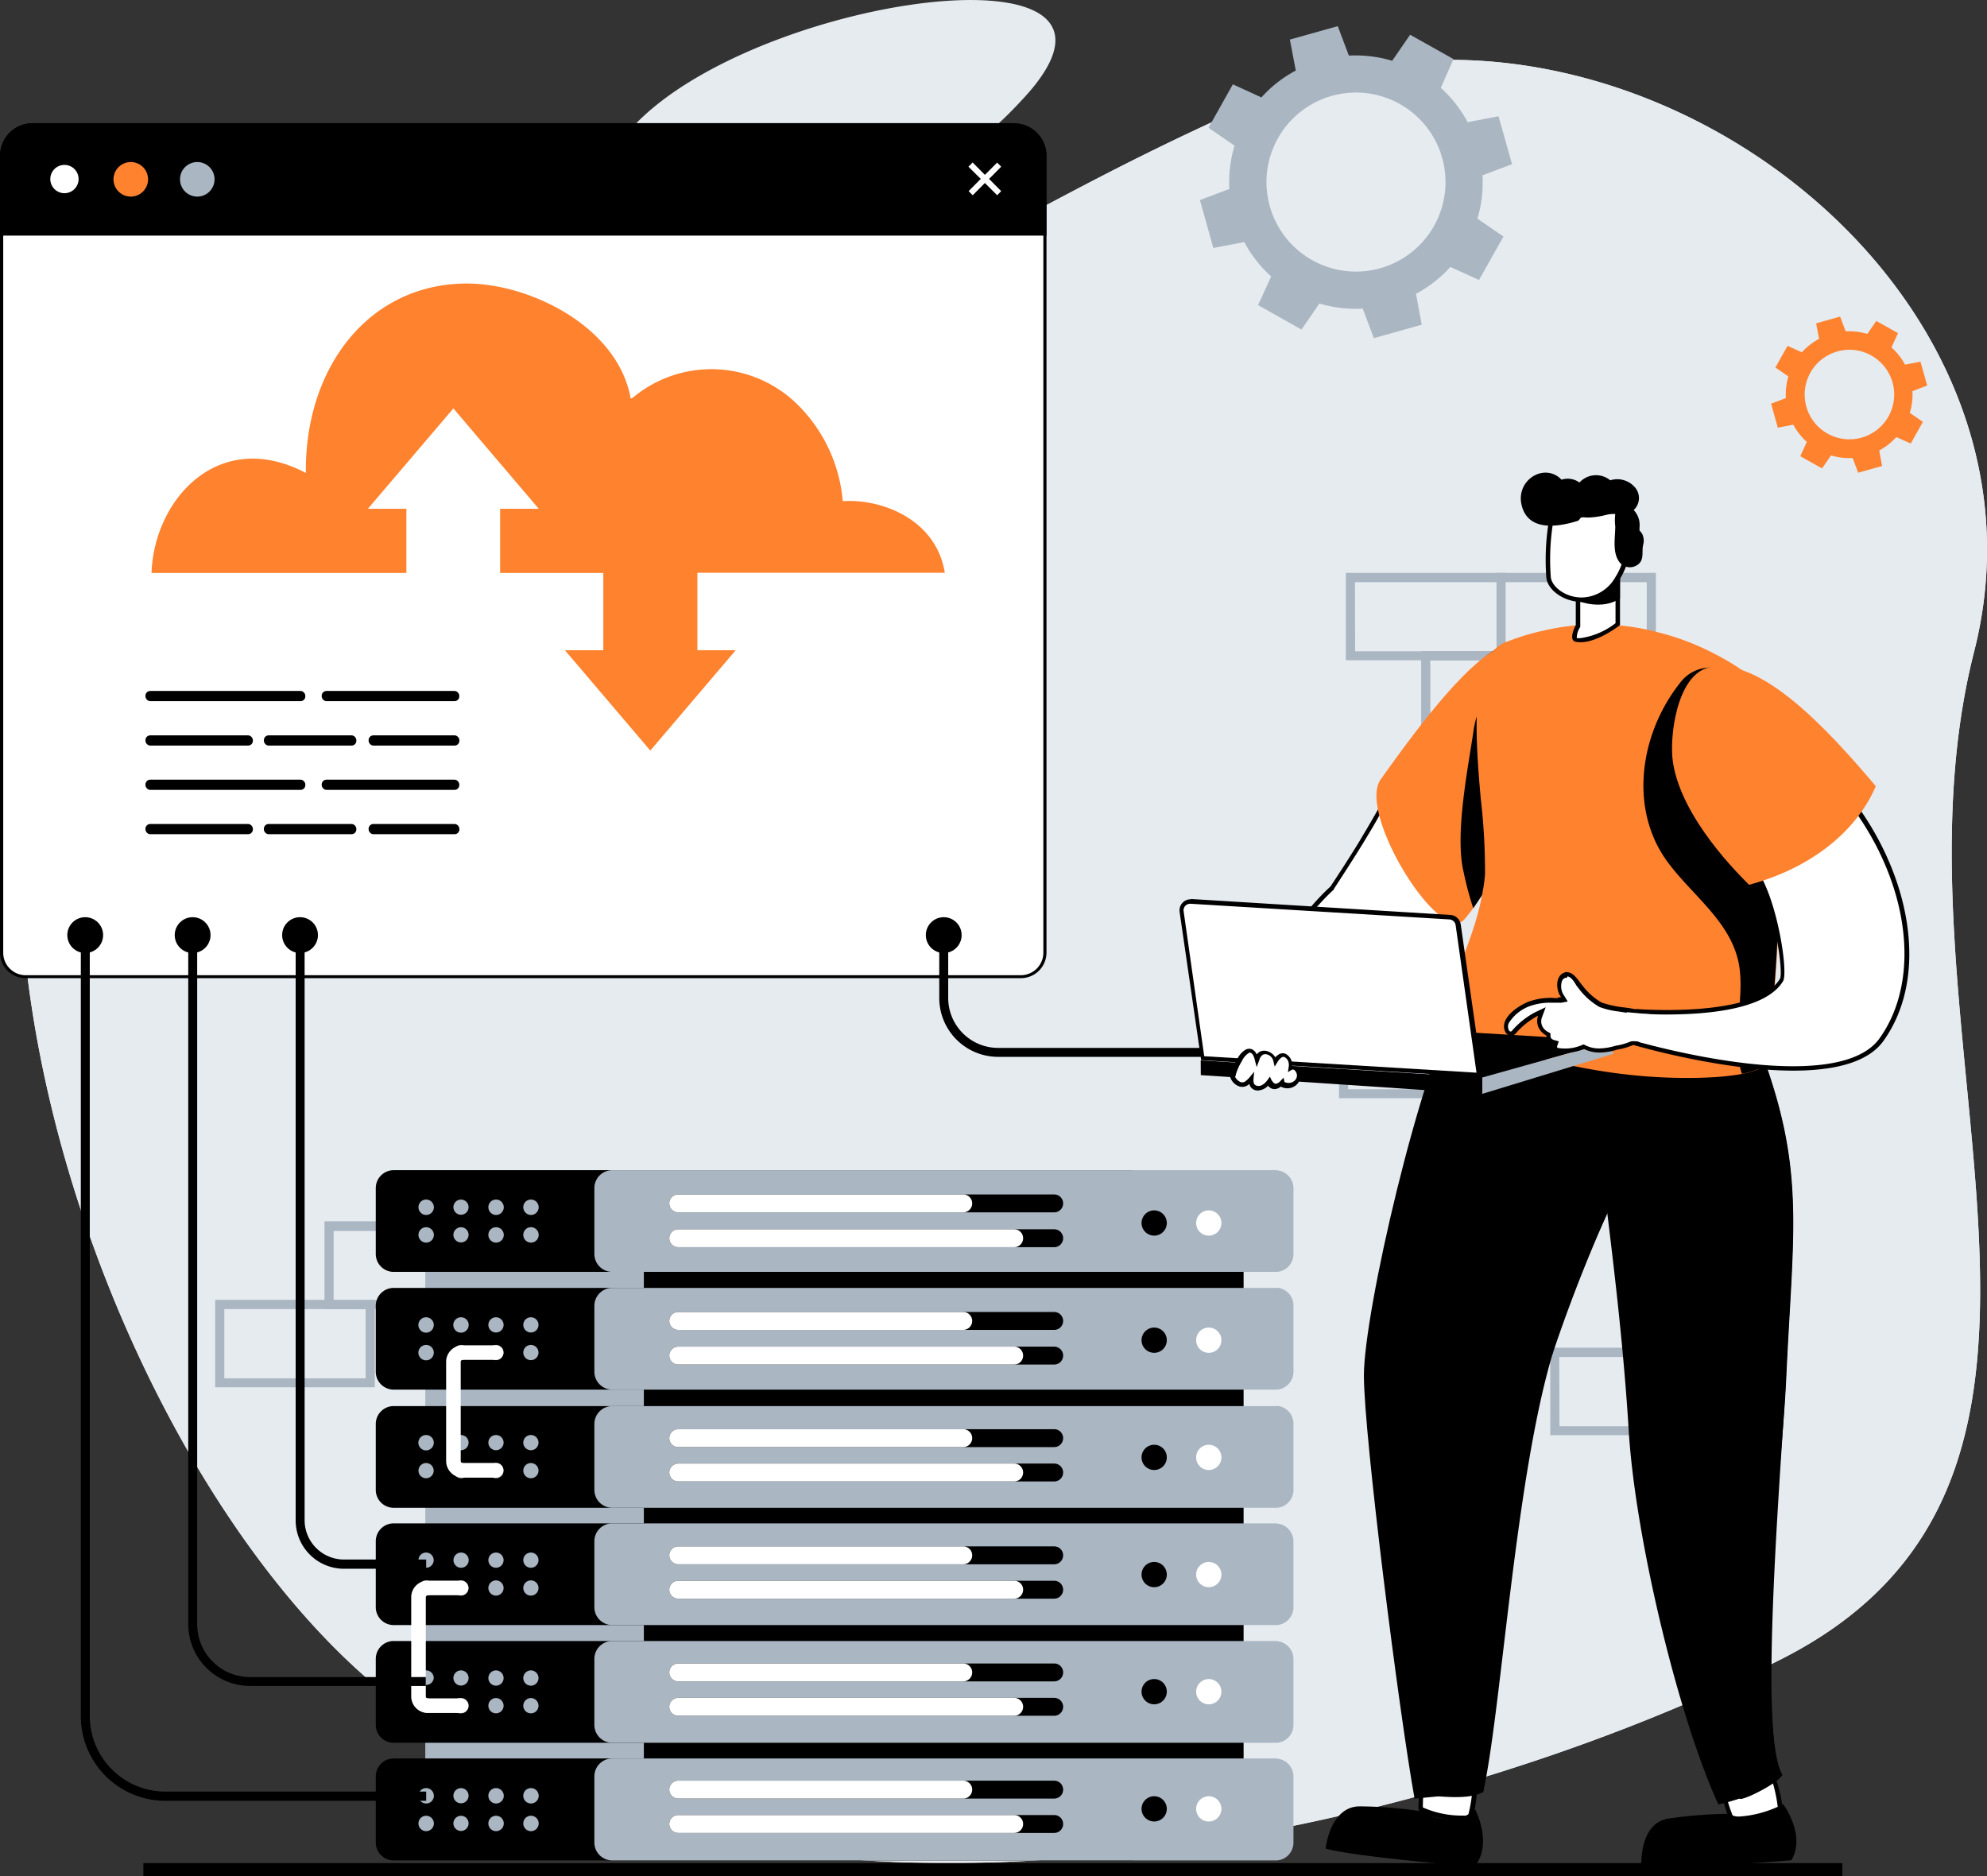 <svg id="Layer_1" data-name="Layer 1" xmlns="http://www.w3.org/2000/svg" viewBox="0 0 221.98 209.55"><rect x="0" y="0" width="221.98" height="209.55" fill="#333333" stroke="none"/><defs><style>.cls-1{fill:#e6ebf0;}.cls-2{fill:#aab6c2;}.cls-3{fill:#fff;}.cls-4{fill:#ff822e;}</style></defs><path class="cls-1" d="M651.41,463.85c40.53,38.87,119.92,20.67,160.51,0s10.69-70.3,21.43-112.48c9.11-35.81-26.47-67.46-60.77-66.06l-1.83.1a50,50,0,0,0-16.08,3.93c-38.16,16.54-41.21,26.92-76.79,25.64C586.08,311.67,610.89,425,651.41,463.85Z" transform="translate(-612.81 -278.58)"/><path class="cls-1" d="M651.41,463.85c40.53,38.87,119.92,20.67,160.51,0s10.69-70.3,21.43-112.48c9.11-35.81-26.47-67.46-60.77-66.06l-1.83.1a50,50,0,0,0-16.08,3.93c-38.16,16.54-41.21,26.92-76.79,25.64C586.08,311.67,610.89,425,651.41,463.85Z" transform="translate(-612.81 -278.58)"/><path class="cls-1" d="M679.89,299.7a3.47,3.47,0,0,0,2.65,3.82,46.17,46.17,0,0,0,44.37-13.7C746.79,268.83,682.39,280.21,679.89,299.7Z" transform="translate(-612.81 -278.58)"/><rect x="16.02" y="208.11" width="189.8" height="1.44"/><path class="cls-2" d="M666.88,424.8H649.06V415h17.82Zm-16.8-1h15.78v-7.72H650.08Z" transform="translate(-612.81 -278.58)"/><path class="cls-2" d="M654.68,433.54H636.85v-9.77h17.83Zm-16.81-1h15.79V424.8H637.87Z" transform="translate(-612.81 -278.58)"/><path class="cls-2" d="M710.84,340.86H693v-9.77h17.82Zm-16.8-1h15.78v-7.72H694Z" transform="translate(-612.81 -278.58)"/><path class="cls-2" d="M803.83,438.89H786v-9.77h17.82Zm-16.8-1h15.78v-7.73H787Z" transform="translate(-612.81 -278.58)"/><path class="cls-2" d="M742.17,448.68H724.34v-9.76h17.83Zm-16.8-1h15.78v-7.72H725.37Z" transform="translate(-612.81 -278.58)"/><path class="cls-2" d="M725.35,448.68H707.52v-9.76h17.83Zm-16.81-1h15.79v-7.72H708.54Z" transform="translate(-612.81 -278.58)"/><path class="cls-2" d="M733.77,457.43H715.94v-9.77h17.83Zm-16.81-1h15.79v-7.73H717Z" transform="translate(-612.81 -278.58)"/><path class="cls-2" d="M768,392.51H750.19v-9.77H768Zm-16.81-1H767v-7.73H751.21Z" transform="translate(-612.81 -278.58)"/><path class="cls-2" d="M780.22,401.25H762.4v-9.76h17.82Zm-16.8-1H779.2v-7.72H763.42Z" transform="translate(-612.81 -278.58)"/><path class="cls-2" d="M797.8,352.33H780v-9.76H797.8Zm-16.8-1h15.78v-7.72H781Z" transform="translate(-612.81 -278.58)"/><path class="cls-2" d="M781,352.33H763.16v-9.76H781Zm-16.8-1H780v-7.72H764.18Z" transform="translate(-612.81 -278.58)"/><path class="cls-2" d="M789.4,361.08H771.58v-9.77H789.4Zm-16.8-1h15.78v-7.73H772.6Z" transform="translate(-612.81 -278.58)"/><rect class="cls-2" x="47.51" y="193.11" width="75.16" height="6.46"/><path d="M741.05,484.39a2,2,0,0,1-1.82,2H656.79a2,2,0,0,1-2-2V477a2,2,0,0,1,2-2H739a1.92,1.92,0,0,1,.41.05,2,2,0,0,1,1.63,2Z" transform="translate(-612.81 -278.58)"/><rect class="cls-2" x="47.51" y="180.05" width="75.16" height="6.37"/><path d="M741.05,471.25a2,2,0,0,1-1.82,2H656.79a2,2,0,0,1-2-2v-7.37a2,2,0,0,1,2-2H739a1.92,1.92,0,0,1,.41.05,2,2,0,0,1,1.63,2Z" transform="translate(-612.81 -278.58)"/><rect class="cls-2" x="47.51" y="166.99" width="75.16" height="6.29"/><path d="M741.05,458.1a2,2,0,0,1-1.82,2H656.79a2,2,0,0,1-2-2v-7.36a2,2,0,0,1,2-2H739a2.87,2.87,0,0,1,.41.05,2,2,0,0,1,1.63,2Z" transform="translate(-612.81 -278.58)"/><rect class="cls-2" x="47.51" y="151.52" width="75.16" height="8.6"/><path d="M741.05,445a2,2,0,0,1-1.82,2H656.79a2,2,0,0,1-2-2v-7.36a2,2,0,0,1,2-2H739a2.85,2.85,0,0,1,.41,0,2.06,2.06,0,0,1,1.63,2Z" transform="translate(-612.81 -278.58)"/><rect class="cls-2" x="47.51" y="139.98" width="75.16" height="7"/><path d="M741.05,431.8a2,2,0,0,1-1.82,2H656.79a2,2,0,0,1-2-2v-7.36a2,2,0,0,1,2-2H739a2.85,2.85,0,0,1,.41,0,2.06,2.06,0,0,1,1.63,2Z" transform="translate(-612.81 -278.58)"/><path d="M741.05,418.65a2,2,0,0,1-1.82,2H656.79a2,2,0,0,1-2-2v-7.36a2,2,0,0,1,2-2H739a1.92,1.92,0,0,1,.41.05,2,2,0,0,1,1.63,2Z" transform="translate(-612.81 -278.58)"/><rect x="71.93" y="193.11" width="67" height="6.46"/><path class="cls-2" d="M757.31,484.39a2,2,0,0,1-1.82,2H681.21a2,2,0,0,1-2-2V477a2,2,0,0,1,2-2h74.06a1.77,1.77,0,0,1,.41.05,2,2,0,0,1,1.63,2Z" transform="translate(-612.81 -278.58)"/><rect x="71.93" y="180.05" width="67" height="6.37"/><path class="cls-2" d="M757.31,471.25a2,2,0,0,1-1.82,2H681.21a2,2,0,0,1-2-2v-7.37a2,2,0,0,1,2-2h74.06a1.77,1.77,0,0,1,.41.05,2,2,0,0,1,1.63,2Z" transform="translate(-612.81 -278.58)"/><rect x="71.93" y="166.99" width="67" height="6.29"/><path class="cls-2" d="M757.31,458.1a2,2,0,0,1-1.82,2H681.21a2,2,0,0,1-2-2v-7.36a2,2,0,0,1,2-2h74.06a2.55,2.55,0,0,1,.41.05,2,2,0,0,1,1.63,2Z" transform="translate(-612.81 -278.58)"/><rect x="71.93" y="151.52" width="67" height="8.6"/><path class="cls-2" d="M757.31,445a2,2,0,0,1-1.82,2H681.21a2,2,0,0,1-2-2v-7.36a2,2,0,0,1,2-2h74.06a2.59,2.59,0,0,1,.41,0,2,2,0,0,1,1.63,2Z" transform="translate(-612.81 -278.58)"/><rect x="71.93" y="139.98" width="67" height="7"/><path class="cls-2" d="M757.31,431.8a2,2,0,0,1-1.82,2H681.21a2,2,0,0,1-2-2v-7.36a2,2,0,0,1,2-2h74.06a2.59,2.59,0,0,1,.41,0,2,2,0,0,1,1.63,2Z" transform="translate(-612.81 -278.58)"/><path class="cls-2" d="M757.31,418.65a2,2,0,0,1-1.82,2H681.21a2,2,0,0,1-2-2v-7.36a2,2,0,0,1,2-2h74.06a1.77,1.77,0,0,1,.41.05,2,2,0,0,1,1.63,2Z" transform="translate(-612.81 -278.58)"/><path class="cls-2" d="M660.42,412.57a.86.86,0,1,1-.86.85A.85.85,0,0,1,660.42,412.57Z" transform="translate(-612.81 -278.58)"/><path class="cls-2" d="M660.42,415.66a.86.86,0,1,1-.86.85A.85.85,0,0,1,660.42,415.66Z" transform="translate(-612.81 -278.58)"/><circle class="cls-2" cx="51.5" cy="134.84" r="0.85"/><circle class="cls-2" cx="51.5" cy="137.93" r="0.85"/><path class="cls-2" d="M668.22,412.57a.86.86,0,1,1-.85.85A.85.85,0,0,1,668.22,412.57Z" transform="translate(-612.81 -278.58)"/><path class="cls-2" d="M668.22,415.66a.86.86,0,1,1-.85.85A.85.85,0,0,1,668.22,415.66Z" transform="translate(-612.81 -278.58)"/><path class="cls-2" d="M672.12,412.57a.86.86,0,1,1-.85.85A.85.85,0,0,1,672.12,412.57Z" transform="translate(-612.81 -278.58)"/><path class="cls-2" d="M672.12,415.66a.86.86,0,1,1-.85.85A.85.85,0,0,1,672.12,415.66Z" transform="translate(-612.81 -278.58)"/><path class="cls-2" d="M660.42,425.72a.85.85,0,0,1,.85.85.86.86,0,1,1-.85-.85Z" transform="translate(-612.81 -278.58)"/><path class="cls-2" d="M660.42,428.81a.85.85,0,0,1,.85.85.86.86,0,1,1-.85-.85Z" transform="translate(-612.81 -278.58)"/><path class="cls-2" d="M664.32,425.72a.85.85,0,0,1,.85.85.86.86,0,1,1-.85-.85Z" transform="translate(-612.81 -278.58)"/><circle class="cls-2" cx="51.5" cy="151.08" r="0.85"/><path class="cls-2" d="M668.22,425.72a.85.85,0,0,1,.85.85.85.85,0,1,1-1.7,0A.85.85,0,0,1,668.22,425.72Z" transform="translate(-612.81 -278.58)"/><path class="cls-2" d="M668.22,428.81a.85.85,0,0,1,.85.85.85.85,0,1,1-1.7,0A.85.85,0,0,1,668.22,428.81Z" transform="translate(-612.81 -278.58)"/><path class="cls-2" d="M672.12,425.72a.85.85,0,0,1,.85.85.85.85,0,1,1-1.7,0A.85.85,0,0,1,672.12,425.72Z" transform="translate(-612.81 -278.58)"/><path class="cls-2" d="M672.12,428.81a.85.85,0,0,1,.85.85.85.85,0,1,1-1.7,0A.85.85,0,0,1,672.12,428.81Z" transform="translate(-612.81 -278.58)"/><path class="cls-2" d="M660.42,438.87a.85.85,0,0,1,.85.85.86.86,0,1,1-.85-.85Z" transform="translate(-612.81 -278.58)"/><path class="cls-2" d="M660.42,442a.85.85,0,1,1-.86.85A.85.85,0,0,1,660.42,442Z" transform="translate(-612.81 -278.58)"/><circle class="cls-2" cx="51.5" cy="161.14" r="0.85"/><path class="cls-2" d="M664.32,442a.85.85,0,1,1,0,1.7.85.85,0,1,1,0-1.7Z" transform="translate(-612.81 -278.58)"/><path class="cls-2" d="M668.22,438.87a.85.85,0,0,1,.85.85.85.85,0,1,1-1.7,0A.85.85,0,0,1,668.22,438.87Z" transform="translate(-612.81 -278.58)"/><path class="cls-2" d="M668.22,442a.85.85,0,1,1-.85.85A.85.85,0,0,1,668.22,442Z" transform="translate(-612.81 -278.58)"/><path class="cls-2" d="M672.12,438.87a.85.85,0,0,1,.85.85.85.85,0,1,1-1.7,0A.85.85,0,0,1,672.12,438.87Z" transform="translate(-612.81 -278.58)"/><path class="cls-2" d="M672.12,442a.85.85,0,1,1-.85.85A.85.85,0,0,1,672.12,442Z" transform="translate(-612.81 -278.58)"/><path class="cls-2" d="M660.42,452a.85.85,0,1,1-.86.85A.85.85,0,0,1,660.42,452Z" transform="translate(-612.81 -278.58)"/><path class="cls-2" d="M660.42,455.11a.85.85,0,1,1-.86.85A.85.85,0,0,1,660.42,455.11Z" transform="translate(-612.81 -278.58)"/><path class="cls-2" d="M664.32,452a.85.85,0,1,1,0,1.7.85.85,0,1,1,0-1.7Z" transform="translate(-612.81 -278.58)"/><circle class="cls-2" cx="51.5" cy="177.38" r="0.85"/><path class="cls-2" d="M668.22,452a.85.85,0,1,1-.85.85A.85.85,0,0,1,668.22,452Z" transform="translate(-612.81 -278.58)"/><path class="cls-2" d="M668.22,455.11a.85.85,0,1,1-.85.85A.85.85,0,0,1,668.22,455.11Z" transform="translate(-612.81 -278.58)"/><path class="cls-2" d="M672.12,452a.85.85,0,1,1-.85.85A.85.85,0,0,1,672.12,452Z" transform="translate(-612.81 -278.58)"/><path class="cls-2" d="M672.12,455.11a.85.85,0,1,1-.85.85A.85.85,0,0,1,672.12,455.11Z" transform="translate(-612.81 -278.58)"/><path class="cls-2" d="M660.42,465.16a.86.86,0,0,1,.85.86.86.86,0,0,1-1.71,0A.86.86,0,0,1,660.42,465.16Z" transform="translate(-612.81 -278.58)"/><path class="cls-2" d="M660.42,468.25a.86.86,0,0,1,.85.86.86.86,0,0,1-1.71,0A.86.86,0,0,1,660.42,468.25Z" transform="translate(-612.81 -278.58)"/><circle class="cls-2" cx="51.5" cy="187.43" r="0.85"/><path class="cls-2" d="M664.32,468.25a.86.86,0,0,1,.85.86.85.85,0,0,1-.85.85.86.86,0,1,1,0-1.71Z" transform="translate(-612.81 -278.58)"/><path class="cls-2" d="M668.22,465.16a.86.86,0,0,1,.85.86.85.85,0,0,1-1.7,0A.86.86,0,0,1,668.22,465.16Z" transform="translate(-612.81 -278.58)"/><path class="cls-2" d="M668.22,468.25a.86.86,0,0,1,.85.86.85.85,0,1,1-1.7,0A.86.86,0,0,1,668.22,468.25Z" transform="translate(-612.81 -278.58)"/><path class="cls-2" d="M672.12,465.16a.86.86,0,0,1,.85.86.85.85,0,0,1-1.7,0A.86.86,0,0,1,672.12,465.16Z" transform="translate(-612.81 -278.58)"/><path class="cls-2" d="M672.12,468.25a.86.86,0,0,1,.85.86.85.85,0,1,1-1.7,0A.86.86,0,0,1,672.12,468.25Z" transform="translate(-612.81 -278.58)"/><path class="cls-2" d="M660.42,478.31a.86.86,0,1,1-.86.86A.85.85,0,0,1,660.42,478.31Z" transform="translate(-612.81 -278.58)"/><path class="cls-2" d="M660.42,481.4a.86.86,0,1,1-.86.85A.85.85,0,0,1,660.42,481.4Z" transform="translate(-612.81 -278.58)"/><circle class="cls-2" cx="51.5" cy="200.58" r="0.85"/><circle class="cls-2" cx="51.5" cy="203.67" r="0.85"/><path class="cls-2" d="M668.22,478.31a.86.86,0,1,1-.85.86A.85.85,0,0,1,668.22,478.31Z" transform="translate(-612.81 -278.58)"/><path class="cls-2" d="M668.22,481.4a.86.86,0,1,1-.85.85A.85.85,0,0,1,668.22,481.4Z" transform="translate(-612.81 -278.58)"/><path class="cls-2" d="M672.12,478.31a.86.86,0,1,1-.85.86A.85.85,0,0,1,672.12,478.31Z" transform="translate(-612.81 -278.58)"/><path class="cls-2" d="M672.12,481.4a.86.86,0,1,1-.85.85A.85.85,0,0,1,672.12,481.4Z" transform="translate(-612.81 -278.58)"/><path class="cls-3" d="M664.5,443.63h3.72a.82.82,0,0,0,0-1.64H664.5a.22.22,0,0,1-.22-.22V430.7a.22.22,0,0,1,.22-.22h3.72a.82.82,0,0,0,.82-.82.82.82,0,0,0-.82-.81H664.5a1.85,1.85,0,0,0-1.85,1.85v11.07A1.86,1.86,0,0,0,664.5,443.63Z" transform="translate(-612.81 -278.58)"/><path class="cls-3" d="M660.6,469.92h3.72a.81.81,0,0,0,.81-.81.82.82,0,0,0-.81-.82H660.6a.22.22,0,0,1-.22-.22V457a.23.23,0,0,1,.22-.23h3.72a.81.81,0,0,0,.81-.81.82.82,0,0,0-.81-.82H660.6a1.85,1.85,0,0,0-1.85,1.86v11.07A1.85,1.85,0,0,0,660.6,469.92Z" transform="translate(-612.81 -278.58)"/><path d="M688.58,415.89h42a1,1,0,0,1,0,2h-42a1,1,0,0,1,0-2Z" transform="translate(-612.81 -278.58)"/><path class="cls-3" d="M688.58,415.89h37.53a1,1,0,0,1,0,2H688.58a1,1,0,0,1,0-2Z" transform="translate(-612.81 -278.58)"/><path d="M688.58,412h42a1,1,0,0,1,0,2h-42a1,1,0,0,1,0-2Z" transform="translate(-612.81 -278.58)"/><path class="cls-3" d="M688.58,412h31.84a1,1,0,0,1,0,2H688.58a1,1,0,0,1,0-2Z" transform="translate(-612.81 -278.58)"/><path class="cls-3" d="M747.84,413.51a1.69,1.69,0,1,1-1.69,1.69A1.69,1.69,0,0,1,747.84,413.51Z" transform="translate(-612.81 -278.58)"/><path class="cls-2" d="M745.86,415.2a2,2,0,1,0,2-2A2,2,0,0,0,745.86,415.2Zm.58,0a1.41,1.41,0,1,1,1.4,1.4A1.41,1.41,0,0,1,746.44,415.2Z" transform="translate(-612.81 -278.58)"/><path d="M741.75,413.51a1.69,1.69,0,1,1-1.69,1.69A1.69,1.69,0,0,1,741.75,413.51Z" transform="translate(-612.81 -278.58)"/><path class="cls-2" d="M739.77,415.2a2,2,0,1,0,2-2A2,2,0,0,0,739.77,415.2Zm.57,0a1.41,1.41,0,1,1,1.41,1.4A1.41,1.41,0,0,1,740.34,415.2Z" transform="translate(-612.81 -278.58)"/><rect class="cls-2" x="123.68" y="136.04" width="3.57" height="1.14"/><path d="M688.58,429h42a1,1,0,0,1,0,2h-42a1,1,0,0,1,0-2Z" transform="translate(-612.81 -278.58)"/><path class="cls-3" d="M688.58,429h37.53a1,1,0,0,1,0,2H688.58a1,1,0,0,1,0-2Z" transform="translate(-612.81 -278.58)"/><path d="M688.58,425.13h42a1,1,0,0,1,0,2h-42a1,1,0,0,1,0-2Z" transform="translate(-612.81 -278.58)"/><path class="cls-3" d="M688.58,425.13h31.84a1,1,0,0,1,0,2H688.58a1,1,0,0,1,0-2Z" transform="translate(-612.81 -278.58)"/><path class="cls-3" d="M747.84,426.59a1.7,1.7,0,1,1-1.69,1.7A1.7,1.7,0,0,1,747.84,426.59Z" transform="translate(-612.81 -278.58)"/><path class="cls-2" d="M745.86,428.29a2,2,0,1,0,2-2A2,2,0,0,0,745.86,428.29Zm.58,0a1.41,1.41,0,1,1,1.4,1.4A1.41,1.41,0,0,1,746.44,428.29Z" transform="translate(-612.81 -278.58)"/><path d="M741.75,426.59a1.7,1.7,0,1,1-1.69,1.7A1.7,1.7,0,0,1,741.75,426.59Z" transform="translate(-612.81 -278.58)"/><path class="cls-2" d="M739.77,428.29a2,2,0,1,0,2-2A2,2,0,0,0,739.77,428.29Zm.57,0a1.41,1.41,0,1,1,1.41,1.4A1.41,1.41,0,0,1,740.34,428.29Z" transform="translate(-612.81 -278.58)"/><rect class="cls-2" x="123.68" y="149.13" width="3.57" height="1.14"/><path d="M688.58,442.06h42a1,1,0,0,1,0,2h-42a1,1,0,0,1,0-2Z" transform="translate(-612.81 -278.58)"/><path class="cls-3" d="M688.58,442.06h37.53a1,1,0,0,1,0,2H688.58a1,1,0,0,1,0-2Z" transform="translate(-612.81 -278.58)"/><path d="M688.58,438.22h42a1,1,0,0,1,0,2h-42a1,1,0,0,1,0-2Z" transform="translate(-612.81 -278.58)"/><path class="cls-3" d="M688.58,438.22h31.84a1,1,0,0,1,0,2H688.58a1,1,0,0,1,0-2Z" transform="translate(-612.81 -278.58)"/><path class="cls-3" d="M747.84,439.68a1.69,1.69,0,1,1-1.69,1.69A1.69,1.69,0,0,1,747.84,439.68Z" transform="translate(-612.81 -278.58)"/><path class="cls-2" d="M745.86,441.37a2,2,0,1,0,2-2A2,2,0,0,0,745.86,441.37Zm.58,0a1.41,1.41,0,1,1,1.4,1.41A1.4,1.4,0,0,1,746.44,441.37Z" transform="translate(-612.81 -278.58)"/><path d="M741.75,439.68a1.69,1.69,0,1,1-1.69,1.69A1.69,1.69,0,0,1,741.75,439.68Z" transform="translate(-612.81 -278.58)"/><path class="cls-2" d="M739.77,441.37a2,2,0,1,0,2-2A2,2,0,0,0,739.77,441.37Zm.57,0a1.41,1.41,0,1,1,1.41,1.41A1.41,1.41,0,0,1,740.34,441.37Z" transform="translate(-612.81 -278.58)"/><rect class="cls-2" x="123.68" y="162.22" width="3.57" height="1.14"/><path d="M688.58,455.15h42a1,1,0,0,1,0,2h-42a1,1,0,0,1,0-2Z" transform="translate(-612.81 -278.58)"/><path class="cls-3" d="M688.58,455.15h37.53a1,1,0,0,1,0,2H688.58a1,1,0,0,1,0-2Z" transform="translate(-612.81 -278.58)"/><path d="M688.58,451.31h42a1,1,0,0,1,0,2h-42a1,1,0,0,1,0-2Z" transform="translate(-612.81 -278.58)"/><path class="cls-3" d="M688.58,451.31h31.84a1,1,0,0,1,0,2H688.58a1,1,0,0,1,0-2Z" transform="translate(-612.81 -278.58)"/><path class="cls-3" d="M747.84,452.77a1.69,1.69,0,1,1-1.69,1.69A1.69,1.69,0,0,1,747.84,452.77Z" transform="translate(-612.81 -278.58)"/><path class="cls-2" d="M745.86,454.46a2,2,0,1,0,2-2A2,2,0,0,0,745.86,454.46Zm.58,0a1.41,1.41,0,1,1,1.4,1.41A1.41,1.41,0,0,1,746.44,454.46Z" transform="translate(-612.81 -278.58)"/><path d="M741.75,452.77a1.69,1.69,0,1,1-1.69,1.69A1.69,1.69,0,0,1,741.75,452.77Z" transform="translate(-612.81 -278.58)"/><path class="cls-2" d="M739.77,454.46a2,2,0,1,0,2-2A2,2,0,0,0,739.77,454.46Zm.57,0a1.41,1.41,0,1,1,1.41,1.41A1.41,1.41,0,0,1,740.34,454.46Z" transform="translate(-612.81 -278.58)"/><rect class="cls-2" x="123.68" y="175.31" width="3.57" height="1.14"/><path d="M688.58,468.23h42a1,1,0,0,1,0,2h-42a1,1,0,0,1,0-2Z" transform="translate(-612.81 -278.58)"/><path class="cls-3" d="M688.58,468.23h37.53a1,1,0,0,1,0,2H688.58a1,1,0,0,1,0-2Z" transform="translate(-612.81 -278.58)"/><path d="M688.58,464.39h42a1,1,0,0,1,0,2h-42a1,1,0,0,1,0-2Z" transform="translate(-612.81 -278.58)"/><path class="cls-3" d="M688.58,464.39h31.84a1,1,0,0,1,0,2H688.58a1,1,0,0,1,0-2Z" transform="translate(-612.81 -278.58)"/><path class="cls-3" d="M747.84,465.86a1.69,1.69,0,1,1-1.69,1.69A1.69,1.69,0,0,1,747.84,465.86Z" transform="translate(-612.81 -278.58)"/><path class="cls-2" d="M745.86,467.55a2,2,0,1,0,2-2A2,2,0,0,0,745.86,467.55Zm.58,0a1.41,1.41,0,1,1,1.4,1.4A1.41,1.41,0,0,1,746.44,467.55Z" transform="translate(-612.81 -278.58)"/><path d="M741.75,465.86a1.69,1.69,0,1,1-1.69,1.69A1.69,1.69,0,0,1,741.75,465.86Z" transform="translate(-612.81 -278.58)"/><path class="cls-2" d="M739.77,467.55a2,2,0,1,0,2-2A2,2,0,0,0,739.77,467.55Zm.57,0a1.41,1.41,0,1,1,1.41,1.4A1.41,1.41,0,0,1,740.34,467.55Z" transform="translate(-612.81 -278.58)"/><rect class="cls-2" x="123.68" y="188.39" width="3.57" height="1.14"/><path d="M688.58,481.32h42a1,1,0,0,1,0,2h-42a1,1,0,0,1,0-2Z" transform="translate(-612.81 -278.58)"/><path class="cls-3" d="M688.58,481.32h37.53a1,1,0,0,1,0,2H688.58a1,1,0,0,1,0-2Z" transform="translate(-612.81 -278.58)"/><path d="M688.58,477.48h42a1,1,0,0,1,0,2h-42a1,1,0,0,1,0-2Z" transform="translate(-612.81 -278.58)"/><path class="cls-3" d="M688.58,477.48h31.84a1,1,0,0,1,0,2H688.58a1,1,0,0,1,0-2Z" transform="translate(-612.81 -278.58)"/><path class="cls-3" d="M747.84,478.94a1.69,1.69,0,1,1-1.69,1.69A1.69,1.69,0,0,1,747.84,478.94Z" transform="translate(-612.81 -278.58)"/><path class="cls-2" d="M745.86,480.63a2,2,0,1,0,2-2A2,2,0,0,0,745.86,480.63Zm.58,0a1.41,1.41,0,1,1,1.4,1.41A1.4,1.4,0,0,1,746.44,480.63Z" transform="translate(-612.81 -278.58)"/><path d="M741.75,478.94a1.69,1.69,0,1,1-1.69,1.69A1.69,1.69,0,0,1,741.75,478.94Z" transform="translate(-612.81 -278.58)"/><path class="cls-2" d="M739.77,480.63a2,2,0,1,0,2-2A2,2,0,0,0,739.77,480.63Zm.57,0a1.41,1.41,0,1,1,1.41,1.41A1.41,1.41,0,0,1,740.34,480.63Z" transform="translate(-612.81 -278.58)"/><rect class="cls-2" x="123.68" y="201.48" width="3.57" height="1.14"/><path class="cls-3" d="M615.67,387.71A2.68,2.68,0,0,1,613,385V296a3.48,3.48,0,0,1,3.47-3.48H726.07a3.48,3.48,0,0,1,3.48,3.47V385a2.69,2.69,0,0,1-2.69,2.68Z" transform="translate(-612.81 -278.58)"/><path d="M726.07,292.68a3.3,3.3,0,0,1,3.3,3.29V385a2.52,2.52,0,0,1-2.51,2.51H615.67a2.51,2.51,0,0,1-2.5-2.51V296a3.29,3.29,0,0,1,3.29-3.3Zm0-.35H616.46a3.65,3.65,0,0,0-3.65,3.65v89a2.86,2.86,0,0,0,2.86,2.86H726.86a2.86,2.86,0,0,0,2.86-2.86V296a3.64,3.64,0,0,0-3.65-3.64Z" transform="translate(-612.81 -278.58)"/><path d="M729.72,304.9H612.81V296a3.65,3.65,0,0,1,3.65-3.65H726.07a3.64,3.64,0,0,1,3.65,3.65Z" transform="translate(-612.81 -278.58)"/><path class="cls-2" d="M632.92,298.61a1.93,1.93,0,1,1,1.93,1.93A1.93,1.93,0,0,1,632.92,298.61Z" transform="translate(-612.81 -278.58)"/><path class="cls-4" d="M625.49,298.61a1.93,1.93,0,1,1,1.93,1.93A1.93,1.93,0,0,1,625.49,298.61Z" transform="translate(-612.81 -278.58)"/><path class="cls-3" d="M620,300.36a1.75,1.75,0,1,1,1.76-1.75A1.75,1.75,0,0,1,620,300.36Z" transform="translate(-612.81 -278.58)"/><path d="M620,297a1.58,1.58,0,1,1-1.57,1.58A1.58,1.58,0,0,1,620,297Zm0-.35a1.93,1.93,0,1,0,1.93,1.93,1.93,1.93,0,0,0-1.93-1.93Z" transform="translate(-612.81 -278.58)"/><polygon class="cls-3" points="107.96 21.35 109.32 19.98 107.96 18.62 108.66 17.91 110.03 19.27 111.39 17.91 112.1 18.62 110.73 19.98 112.1 21.35 111.39 22.05 110.03 20.69 108.66 22.05 107.96 21.35"/><path d="M721.48,296.74l1.11,1.12.25.25.25-.25,1.12-1.12.45.46-1.11,1.12-.25.24.25.25,1.11,1.12-.45.46-1.12-1.12-.25-.25-.25.25-1.11,1.12-.46-.46,1.11-1.12.25-.25-.25-.24L721,297.2l.46-.46Zm2.73-.5-1.37,1.37-1.36-1.37-1,1,1.37,1.36-1.37,1.37,1,1,1.36-1.37,1.37,1.37.95-1-1.36-1.37,1.36-1.36-.95-1Z" transform="translate(-612.81 -278.58)"/><path class="cls-4" d="M690.72,351.21H695l-9.54,11.21-9.54-11.21h4.29v-8.63H668.68v-7.17H673l-9.54-11.21-9.55,11.21h4.3v7.17H629.74c.26-8.17,7.47-16.3,17.24-11.17-.13-11.81,7.07-21.16,18-21.16,6.95,0,16.84,4.75,18.29,12.85a1,1,0,0,0,.42-.25,13.69,13.69,0,0,1,18,.71,17.2,17.2,0,0,1,5.27,11c4.44-.29,10.46,2.09,11.4,8H690.72Z" transform="translate(-612.81 -278.58)"/><rect x="16.25" y="77.18" width="17.86" height="1.14" rx="0.53"/><rect x="35.94" y="77.18" width="15.37" height="1.14" rx="0.53"/><rect x="16.25" y="82.14" width="12" height="1.14" rx="0.53"/><rect x="29.48" y="82.14" width="10.33" height="1.14" rx="0.53"/><rect x="41.18" y="82.14" width="10.14" height="1.14" rx="0.53"/><rect x="16.25" y="87.09" width="17.86" height="1.14" rx="0.53"/><rect x="35.94" y="87.09" width="15.37" height="1.14" rx="0.53"/><rect x="16.25" y="92.04" width="12" height="1.14" rx="0.53"/><rect x="29.48" y="92.04" width="10.33" height="1.14" rx="0.53"/><rect x="41.18" y="92.04" width="10.14" height="1.14" rx="0.53"/><circle cx="9.52" cy="104.45" r="2"/><circle cx="21.52" cy="104.45" r="2"/><circle cx="33.52" cy="104.45" r="2"/><circle cx="105.43" cy="104.45" r="2"/><path d="M660.42,479.73H631.28a9.45,9.45,0,0,1-9.44-9.45V383h1v87.25a8.45,8.45,0,0,0,8.44,8.45h29.14Z" transform="translate(-612.81 -278.58)"/><path d="M660.38,466.9H640.74a6.91,6.91,0,0,1-6.9-6.91V383h1v77a5.91,5.91,0,0,0,5.9,5.91h19.64Z" transform="translate(-612.81 -278.58)"/><path d="M660.42,453.81h-9.18a5.4,5.4,0,0,1-5.4-5.4V383h1v65.38a4.4,4.4,0,0,0,4.4,4.4h9.18Z" transform="translate(-612.81 -278.58)"/><path d="M753.25,396.63H724.31a6.58,6.58,0,0,1-6.57-6.57v-7h1v7a5.58,5.58,0,0,0,5.57,5.57h28.94Z" transform="translate(-612.81 -278.58)"/><path class="cls-3" d="M776.24,481.69c-1.61,0-4.16-.49-4.67-1,0-1.55.23-4.47.62-4.84,0,0,.1-.08.57-.08a17.92,17.92,0,0,1,4.83.94c0,1.4-.24,4.61-.63,4.91A2,2,0,0,1,776.24,481.69Z" transform="translate(-612.81 -278.58)"/><path d="M772.75,476h0a18.78,18.78,0,0,1,4.6.86,16.64,16.64,0,0,1-.53,4.52,3.31,3.31,0,0,1-.59,0,10.67,10.67,0,0,1-4.46-.91,16.91,16.91,0,0,1,.57-4.47,1.31,1.31,0,0,1,.41,0Zm0-.5a1.25,1.25,0,0,0-.74.15c-.55.53-.73,4.1-.74,4.93s3.31,1.34,5,1.34a1.84,1.84,0,0,0,.88-.13c.57-.43.77-4.21.73-5.2,0-.27-3.48-1.09-5.09-1.09Z" transform="translate(-612.81 -278.58)"/><path d="M777.62,480.72s2,3.81-.07,6.35c0,0-12.86-1-16.65-2,0,0,.48-4.73,3.84-4.72a48.9,48.9,0,0,1,6.66.52S774.9,483,777.62,480.72Z" transform="translate(-612.81 -278.58)"/><path class="cls-3" d="M806.91,481.77c-.55,0-.71-.11-.72-.14-.5-1.32-1.35-4.17-1.13-4.67s3.8-1.19,5.2-1.19h.15c.55,1.28,1.46,4.36,1.21,4.79A11.58,11.58,0,0,1,806.91,481.77Z" transform="translate(-612.81 -278.58)"/><path d="M810.25,476a16.54,16.54,0,0,1,1.16,4.4,12.37,12.37,0,0,1-4.5,1.1,1.63,1.63,0,0,1-.51-.06,17,17,0,0,1-1.12-4.37,15.72,15.72,0,0,1,5-1.07Zm0-.5c-1.19,0-5.15.71-5.42,1.33s.82,4.09,1.12,4.87c.08.21.44.3.95.3,1.6,0,4.65-.87,4.92-1.32.37-.62-.82-4.2-1.23-5.12,0,0-.14-.06-.34-.06Z" transform="translate(-612.81 -278.58)"/><path d="M812,480.08s2.6,3.45.94,6.29c0,0-12.85,1.08-16.76.62,0,0-.28-4.74,3-5.27a48.08,48.08,0,0,1,6.65-.53S809.63,482.8,812,480.08Z" transform="translate(-612.81 -278.58)"/><path class="cls-3" d="M762.52,390.63a11.87,11.87,0,0,1-5.28-2.44c-3-3.71,4.34-10.34,4.41-10.4s2.71-4.14,3.75-5.89c.47-.78,1-1.68,1.53-2.64l.06-.09.46-.8.52-.88c2.72-4.71,8.39-14.49,12.67-16.48a.94.94,0,0,1,.4-.1.56.56,0,0,1,.45.23c1.56,1.91-.25,13-1.08,17.09a18.18,18.18,0,0,1-.17,3.85,15.82,15.82,0,0,1-3,7.25A15.24,15.24,0,0,1,776,380.8c-.52.53-1.07,1.18-1.65,1.86-2.59,3-6.13,7.15-11.74,8Z" transform="translate(-612.81 -278.58)"/><path d="M781,351.16a.28.28,0,0,1,.25.14c1.33,1.63,0,11.22-1.13,16.88v.15A17.67,17.67,0,0,1,780,372a15.48,15.48,0,0,1-2.92,7.15,13.27,13.27,0,0,1-1.23,1.44c-.51.53-1.07,1.18-1.65,1.87-2.56,3-6.07,7.08-11.59,7.88h-.08a11.84,11.84,0,0,1-5.09-2.35c-2.88-3.52,4.32-10,4.39-10.06l0,0,0-.06s2.67-4.08,3.7-5.84c.47-.77,1-1.66,1.51-2.6l.08-.13c.16-.26.32-.54.48-.82l.18-.32.2-.33.12-.22c2.72-4.68,8.36-14.42,12.56-16.37a.67.67,0,0,1,.3-.08Zm0-.5a1.3,1.3,0,0,0-.51.12c-4,1.88-9.09,10.21-12.78,16.58-.11.18-.2.36-.31.53-.23.4-.45.79-.67,1.15-.57,1-1.1,1.93-1.59,2.73-1,1.77-3.69,5.83-3.69,5.83s-7.67,6.81-4.45,10.75a12,12,0,0,0,5.48,2.53h.15c7-1,10.78-7.05,13.53-9.9a14.57,14.57,0,0,0,1.28-1.5,15.87,15.87,0,0,0,3-7.37,17.2,17.2,0,0,0,.17-3.83s3.56-17.62.39-17.62Z" transform="translate(-612.81 -278.58)"/><path d="M794.83,408.75l-1.27,2.77c-3,6.56-6.71,14.2-7.28,18.24-6.95,7.92-6.21,24.09-6.72,33-.4,7.33-.86,15.34-1.06,16,0,0-7.66.72-7.66.72-1.74-9.65-5.66-40.55-5.66-47.26,0-7,6.17-34,11-42.79,4.55-8.4,19.62,8.29,21.36,10.53C798.15,400.82,796.8,404.33,794.83,408.75Z" transform="translate(-612.81 -278.58)"/><path d="M794.64,408.6a.61.61,0,0,0-.58-.08c-1.49-2.27-4.85-4.6-6.9-1.57-1.15,1.71-.09,3.86-.09,5.69,0,3.71-2.53,6.88-4.17,10-5.84,11.21-2.45,24.17-4.59,36.13-1.11,6.26-5,14-4.88,20.45,3.18.28,4.42-.1,5.07-.48,2-8.72,3.56-35,7.78-49a174.53,174.53,0,0,1,7.28-18.24l1.27-2.77C794.77,408.69,794.7,408.65,794.64,408.6Z" transform="translate(-612.81 -278.58)"/><path class="cls-4" d="M780.65,368.28a17.2,17.2,0,0,1-.17,3.83,17.49,17.49,0,0,1-4.07,9.16c-2.72,3.06-12-11.87-9.36-15.62,4.07-5.72,9.5-13,13.48-14.87S780.65,368.28,780.65,368.28Z" transform="translate(-612.81 -278.58)"/><path d="M780.71,354.72s-2.67,1.31-3.27,5.41-2.15,11.69-1.11,15.9a35.43,35.43,0,0,0,1.07,4h0l2.39-3.54s2.55-3.93,2.16-4.86S780.71,354.72,780.71,354.72Z" transform="translate(-612.81 -278.58)"/><path d="M811.9,476.85c-1.9,2.18-7.12,3.29-7.12,3.29-4.64-10.18-9.27-30-10-41.53-1.08-17.85-4.15-35.28-4-40,0-.75,0-1.15,0-1.15,4.62-5.07,10.26-7.81,13.56-8,1.3-.09,2.23.22,2.61.92a48.14,48.14,0,0,1,2.86,6.39,5.84,5.84,0,0,1,.2.59c4.39,12.46,3.05,19.12,2.31,35.22C812,440.19,809.14,472.61,811.9,476.85Z" transform="translate(-612.81 -278.58)"/><path d="M810.56,460.43c0-8.38,1.44-20.24,1.8-27.84.74-16.1,2.08-22.76-2.31-35.22a8.24,8.24,0,0,0-4.28.86c-.44.19-.36.66-.07.92a.48.48,0,0,0,0,.46,46.77,46.77,0,0,1,3.21,20.79,103.54,103.54,0,0,1-2.1,10.72,104,104,0,0,0-1.56,11.08c-.59,6.33-1.43,12.92-.57,19.27.89,6.55,1,11.56,2.47,18,.09.4,4.27-1.64,4.78-2.64C811.52,476,810.49,474.34,810.56,460.43Z" transform="translate(-612.81 -278.58)"/><path class="cls-4" d="M774,392.41c.18.57,2.23,1.6,5.24,2.68a71.7,71.7,0,0,0,12.49,3.13c6.18,1,12.4.94,15.73.31,1.36-.26,2.23-.62,2.43-1.06.65-1.38,1.46-9.69,1.73-18.64,0-1.73.08-3.49.08-5.21.05-9-.58-17.43-2.62-19q-.69-.54-1.59-1.14a27.23,27.23,0,0,0-3.08-1.84A28.31,28.31,0,0,0,798,349.2a26.28,26.28,0,0,0-12.66-.2s0,0,0,0a24.94,24.94,0,0,0-3.49,1l-.85.31c-4,1.6-3.41,10.26-2.76,17.53a69.94,69.94,0,0,1,.47,8.35,15.52,15.52,0,0,1-.25,1.92C777.58,383.51,774.62,388.52,774,392.41Z" transform="translate(-612.81 -278.58)"/><path class="cls-3" d="M789.37,350.11a2.42,2.42,0,0,1-.47,0,.24.24,0,0,1-.17-.12,2.24,2.24,0,0,1,.34-1.39l0-.06v-3.78l4.44-1.84v5.44c-.46.34-2.53,1.79-4.17,1.79Z" transform="translate(-612.81 -278.58)"/><path d="M793.29,343.25v4.94a8.21,8.21,0,0,1-3.92,1.67l-.41,0a2.24,2.24,0,0,1,.33-1.16l.06-.11v-3.68l3.94-1.64Zm.5-.74-4.94,2v3.89s-.91,1.69,0,1.87a3,3,0,0,0,.52.05c2,0,4.42-1.92,4.42-1.92v-5.93Z" transform="translate(-612.81 -278.58)"/><path d="M793.79,345.43v-2.62s-2.18,2.78-4.61,2.92C789.18,345.73,791.78,346.78,793.79,345.43Z" transform="translate(-612.81 -278.58)"/><path class="cls-3" d="M789.52,345.56c-1.83,0-3.56-1.16-3.71-2.48a26.26,26.26,0,0,1,.45-7.22L794,334.6c.35.89,1.8,5-.51,8.65a4.62,4.62,0,0,1-3.92,2.31Z" transform="translate(-612.81 -278.58)"/><path d="M793.79,334.88c.42,1.15,1.56,4.93-.56,8.24a4.4,4.4,0,0,1-3.71,2.2c-1.84,0-3.34-1.2-3.46-2.27a26.23,26.23,0,0,1,.41-7l7.32-1.2Zm.31-.56-8.05,1.32a27,27,0,0,0-.49,7.47c.16,1.42,2,2.71,4,2.71a4.85,4.85,0,0,0,4.13-2.43c2.7-4.22.45-9.07.45-9.07Z" transform="translate(-612.81 -278.58)"/><path d="M807.15,386.76c.49,3.71-.94,8.08.26,11.77,1.36-.26,2.23-.62,2.43-1.06.65-1.38,1.46-9.69,1.73-18.64,0-1.73.08-3.49.08-5.21a32.72,32.72,0,0,0-2.56-4.65,126.08,126.08,0,0,1-7.72-13.69c-.18-.36,2.67-2,2.91-2.12a4.25,4.25,0,0,0-3.83,1.76c-4.38,5.57-5.64,13.74-1.58,19.61C801.65,378.52,806.47,381.59,807.15,386.76Z" transform="translate(-612.81 -278.58)"/><path d="M782.8,335c.72,3,4.1,2.44,6.27,1.76.19-.06.24-.32.4-.37s.46,0,.79,0a9.39,9.39,0,0,0,2-.3,3.17,3.17,0,0,1,1-.09,5.75,5.75,0,0,0,0,1.38c0,1.18-.31,2.71.33,3.78a1.48,1.48,0,0,0,2.05.58c.9-.52.57-1.4.72-2.23a1.75,1.75,0,0,0-.1-1.31,2.41,2.41,0,0,0-.29-.36s0-.17,0-.34a2.44,2.44,0,0,0-.65-1.95,1.82,1.82,0,0,0,.21-2.45,2.61,2.61,0,0,0-2.83-.87,2.5,2.5,0,0,0-3.44.25,2.22,2.22,0,0,0-2-.32C785.37,330.2,782.12,332.19,782.8,335Z" transform="translate(-612.81 -278.58)"/><path class="cls-3" d="M813.15,397.94c-7.44,0-16.27-2.42-17.68-2.83l.29-3.55c.5,0,1.73.1,3.27.1,4.87,0,11.05-.62,12.84-3.61.57-.94-.88-10.32-3.47-12.81-1.24-1.18-2.49-2.29-3.32-3a14.18,14.18,0,0,1-4.74-8.14,14.63,14.63,0,0,1,.65-7.64,4.1,4.1,0,0,1,3.92-2.69,4.2,4.2,0,0,1,2.68.95c4.14,3.37,10.65,11.65,11.91,13.28,6.9,9,8.33,20,3.53,26.72C821.5,396.86,818.18,397.94,813.15,397.94Z" transform="translate(-612.81 -278.58)"/><path d="M804.91,354h0a4,4,0,0,1,2.53.9c4.12,3.36,10.61,11.62,11.87,13.24l0,.05c6.79,8.87,8.22,19.72,3.48,26.37-1.48,2.07-4.74,3.12-9.68,3.12-7.12,0-15.52-2.23-17.41-2.76l.25-3.1c.59,0,1.68.08,3,.08,4.94,0,11.21-.64,13.06-3.73.64-1.08-.85-10.55-3.52-13.12-1-.93-2.13-2-3.33-3a13.94,13.94,0,0,1-4.65-8,14.34,14.34,0,0,1,.63-7.51,3.87,3.87,0,0,1,3.69-2.53Zm0-.5a4.39,4.39,0,0,0-4.16,2.85,14.8,14.8,0,0,0-.65,7.77,14.37,14.37,0,0,0,4.81,8.29c1,.88,2.2,1.94,3.31,3,2.5,2.41,3.92,11.69,3.44,12.5-1.8,3-8.45,3.49-12.63,3.49-2,0-3.5-.12-3.5-.12l-.32,4s9.74,2.89,17.94,2.89c4.36,0,8.29-.82,10.08-3.33,5.17-7.25,3-18.52-3.48-27-.19-.23-7.48-9.68-12-13.37a4.45,4.45,0,0,0-2.84-1Z" transform="translate(-612.81 -278.58)"/><path class="cls-4" d="M808.21,377.41c-1-1-7.51-7.33-8.5-13.64-.45-2.87.44-9.8,4-10.63,5.73-1.33,13.38,7,18.66,13.26C820,371.86,814.64,375.68,808.21,377.41Z" transform="translate(-612.81 -278.58)"/><polygon points="164.87 115.36 180.13 116.28 165.58 120.36 164.87 115.36"/><polygon class="cls-2" points="180.13 116.28 180.2 117.72 165.58 122.19 165.58 120.36 180.13 116.28"/><polygon points="134.14 118.45 165.58 120.36 165.58 122.19 134.15 120.09 134.14 118.45"/><path class="cls-3" d="M747.17,396.8l-2.33-16.4a1,1,0,0,1,1-1.12l29,1.75a1,1,0,0,1,.92.86l2.38,16.78Z" transform="translate(-612.81 -278.58)"/><path d="M745.82,379.53h0l28.91,1.75a.75.75,0,0,1,.7.65l2.33,16.47-30.42-1.84-2.3-16.19a.73.73,0,0,1,.17-.59.77.77,0,0,1,.56-.25Zm0-.5a1.24,1.24,0,0,0-1.23,1.4L747,397l31.44,1.9L776,381.86a1.24,1.24,0,0,0-1.16-1.08L745.9,379Z" transform="translate(-612.81 -278.58)"/><path class="cls-3" d="M787.71,395.88a5.73,5.73,0,0,1-.81-.06.37.37,0,0,1-.27-.17.46.46,0,0,1,0-.4l.09-.25-.25-.08a.93.93,0,0,1-.43-.23.67.67,0,0,1-.18-.47v-.14l-.12-.07a2.1,2.1,0,0,1-.45-.33,1.5,1.5,0,0,1-.38-1.59l.22-.58-.56.27a8.69,8.69,0,0,0-2.58,2.05.42.42,0,0,1-.32.15.5.5,0,0,1-.44-.31,1.15,1.15,0,0,1,0-1,4.89,4.89,0,0,1,2.65-2.08,7.35,7.35,0,0,1,2.29-.34c.22,0,.45,0,.67,0l.28-.05.17,0,.35-.07-.27-.43-.11-.19a2.17,2.17,0,0,1-.11-1.55.9.9,0,0,1,.51-.52.74.74,0,0,1,.28-.06c.48,0,.89.56,1.25,1.05a3.47,3.47,0,0,0,.3.4,7.52,7.52,0,0,0,2.16,1.9,8.6,8.6,0,0,0,2,.49l.66.1.35.05c.57.08,1.28.18,1.55.61a3.18,3.18,0,0,1,.15,1.91c-.15.6-.69.89-1.28,1.16a6.59,6.59,0,0,1-1.6.47,7.07,7.07,0,0,1-2,.33,3.6,3.6,0,0,1-1-.14,4.42,4.42,0,0,1-.6-.24l-.1-.05-.1.05A5.2,5.2,0,0,1,787.71,395.88Z" transform="translate(-612.81 -278.58)"/><path d="M787.91,387.65c.36,0,.74.53,1,1l.32.41a7.61,7.61,0,0,0,2.27,2,8.9,8.9,0,0,0,2.1.5l.64.1.36.05c.5.07,1.17.16,1.38.49a3,3,0,0,1,.11,1.72c-.1.45-.48.69-1.13,1a6.71,6.71,0,0,1-1.54.45h-.06a6.59,6.59,0,0,1-1.87.32,3.46,3.46,0,0,1-1-.13,4,4,0,0,1-.56-.22l-.2-.1-.21.08a4.67,4.67,0,0,1-1.87.38,5.09,5.09,0,0,1-.77-.06.14.14,0,0,1-.1-.05.25.25,0,0,1,0-.19l.17-.5-.5-.14a.79.79,0,0,1-.33-.18.46.46,0,0,1-.1-.3v-.28l-.25-.14a1.57,1.57,0,0,1-.39-.28,1.26,1.26,0,0,1-.32-1.33l.43-1.16-1.12.53a8.76,8.76,0,0,0-2.66,2.11.17.17,0,0,1-.13.07.25.25,0,0,1-.21-.16.91.91,0,0,1,0-.79,4.64,4.64,0,0,1,2.5-1.94,6.89,6.89,0,0,1,2.21-.33q.33,0,.66,0h.08l.09,0,.15,0a.57.57,0,0,0,.18,0l.71-.13-.37-.61-.09-.14a1.19,1.19,0,0,1-.09-.15,1.87,1.87,0,0,1-.1-1.36.64.64,0,0,1,.36-.38.72.72,0,0,1,.19,0Zm0-.5a1,1,0,0,0-.37.08c-.93.38-.88,1.65-.54,2.4a3.87,3.87,0,0,0,.21.34c-.13,0-.25,0-.38.07s-.46,0-.69,0a7.48,7.48,0,0,0-2.37.36c-1.19.4-3.51,1.88-2.81,3.4a.75.75,0,0,0,.67.46.68.68,0,0,0,.5-.23,8.56,8.56,0,0,1,2.51-2,1.74,1.74,0,0,0,.43,1.85,2.05,2.05,0,0,0,.51.38.9.9,0,0,0,.25.63,1.26,1.26,0,0,0,.54.31.65.65,0,0,0,.5.9,5.93,5.93,0,0,0,.84.06,5.46,5.46,0,0,0,2.07-.41,3.27,3.27,0,0,0,.64.25,3.86,3.86,0,0,0,1.11.15,7,7,0,0,0,2-.34,6.86,6.86,0,0,0,1.67-.48c.61-.29,1.24-.62,1.41-1.33a3.41,3.41,0,0,0-.18-2.1c-.39-.63-1.44-.67-2.07-.78a11.62,11.62,0,0,1-2.63-.56,7.2,7.2,0,0,1-2.09-1.84c-.44-.52-1-1.54-1.74-1.54Z" transform="translate(-612.81 -278.58)"/><path class="cls-3" d="M756.15,399.63a.21.21,0,0,1-.09-.15,1,1,0,0,1-.7.41c-.36,0-.56-.3-.71-.52,0,0,0,0,0,0a1.47,1.47,0,0,1-1.41.78c-.55-.11-.67-.54-.62-1a4,4,0,0,1-.47.45c-.67.5-1.35-.08-1.56-.64a.21.21,0,0,1,0-.23.13.13,0,0,1,0-.06,6.15,6.15,0,0,1,.66-1.52,2.72,2.72,0,0,1,.85-1.06c.69-.39,1,.38,1.12.91.19-.53.53-1,1.24-.71a1.22,1.22,0,0,1,.82.91,1.76,1.76,0,0,1,.56-.59c.61-.37,1,.28,1.14.71a1.67,1.67,0,0,1,0,.63.35.35,0,0,1,.14-.06c.44-.08.72.43.78.73A1.18,1.18,0,0,1,756.15,399.63Z" transform="translate(-612.81 -278.58)"/><path d="M753.42,400.38a1,1,0,0,1-.25,0,.94.94,0,0,1-.79-.73l-.1.09a1.11,1.11,0,0,1-1,.2,1.62,1.62,0,0,1-1-.95.46.46,0,0,1,0-.41v0a6.52,6.52,0,0,1,.68-1.59l.08-.13a2.5,2.5,0,0,1,.87-1,.86.86,0,0,1,.78-.07,1.1,1.1,0,0,1,.51.57,1.12,1.12,0,0,1,.4-.33,1.16,1.16,0,0,1,.88,0,1.54,1.54,0,0,1,.8.65,1.69,1.69,0,0,1,.36-.3.84.84,0,0,1,.79-.09,1.4,1.4,0,0,1,.72,1,2.23,2.23,0,0,1,0,.36.82.82,0,0,1,.59.32,1.35,1.35,0,0,1,.3.62,1.27,1.27,0,0,1-.53,1.27,1.51,1.51,0,0,1-1.62.09,1.14,1.14,0,0,1-.68.29.94.94,0,0,1-.74-.39A1.61,1.61,0,0,1,753.42,400.38Zm-.5-2.09-.07.8c-.06.6.18.73.41.78.49.1.91-.32,1.17-.68l.25-.35.18.39c.16.24.3.41.49.41h0a.92.92,0,0,0,.52-.33l.34-.36.09.48a1,1,0,0,0,1.06-.08.77.77,0,0,0,.33-.77,1,1,0,0,0-.19-.39c-.14-.16-.25-.14-.3-.13l-.05,0-.46.28.08-.53a1.33,1.33,0,0,0,0-.53.89.89,0,0,0-.42-.6.34.34,0,0,0-.34,0,1.63,1.63,0,0,0-.48.52l-.32.52-.14-.6a1,1,0,0,0-.65-.74.67.67,0,0,0-.5,0,.94.94,0,0,0-.42.59l-.3.8L753,397c-.1-.43-.26-.73-.43-.8s-.13-.07-.33.05a2.16,2.16,0,0,0-.68.83l-.08.14a5.93,5.93,0,0,0-.63,1.47v.1l-.07.06a1.26,1.26,0,0,0,.65.61.61.61,0,0,0,.54-.12,3.25,3.25,0,0,0,.43-.41Z" transform="translate(-612.81 -278.58)"/><path class="cls-3" d="M797.16,391.88l-2.62-.24V395a2.73,2.73,0,0,1,1.76.06C797.33,395.43,797.16,391.88,797.16,391.88Z" transform="translate(-612.81 -278.58)"/><path class="cls-2" d="M775.19,285.18l-4.85-2.72-2,2.91a14.29,14.29,0,0,0-4.84-.58l-1.24-3.29-5.35,1.5.66,3.46a13.94,13.94,0,0,0-3.84,3L750.54,288l-2.72,4.85,2.91,2a14,14,0,0,0-.58,4.84l-3.29,1.24,1.5,5.35,3.46-.66a13.94,13.94,0,0,0,3,3.84l-1.46,3.2,4.85,2.73,2-2.91a14,14,0,0,0,4.84.57l1.24,3.3,5.35-1.5L771,311.4a14.13,14.13,0,0,0,3.84-3l3.2,1.45,2.73-4.85-2.91-2a14,14,0,0,0,.57-4.84l3.3-1.24-1.51-5.35-3.45.66a14.13,14.13,0,0,0-3-3.84ZM773,303.84a10,10,0,1,1-3.84-13.66A10,10,0,0,1,773,303.84Z" transform="translate(-612.81 -278.58)"/><path class="cls-4" d="M824.85,315.79l-2.43-1.36-1,1.45a7.14,7.14,0,0,0-2.42-.29l-.62-1.65-2.68.76.33,1.73a7.08,7.08,0,0,0-1.92,1.5l-1.6-.72-1.36,2.42,1.45,1a7.16,7.16,0,0,0-.28,2.42l-1.65.62.75,2.68,1.73-.33a7.12,7.12,0,0,0,1.51,1.92l-.73,1.6,2.43,1.36,1-1.45a7.11,7.11,0,0,0,2.42.29l.62,1.64,2.67-.75-.32-1.73a7.08,7.08,0,0,0,1.91-1.5l1.61.72,1.36-2.42-1.46-1a7,7,0,0,0,.29-2.43l1.65-.62-.75-2.67-1.73.33a6.83,6.83,0,0,0-1.51-1.92Zm-1.08,9.33a5,5,0,1,1-1.92-6.84A5,5,0,0,1,823.77,325.12Z" transform="translate(-612.81 -278.58)"/></svg>